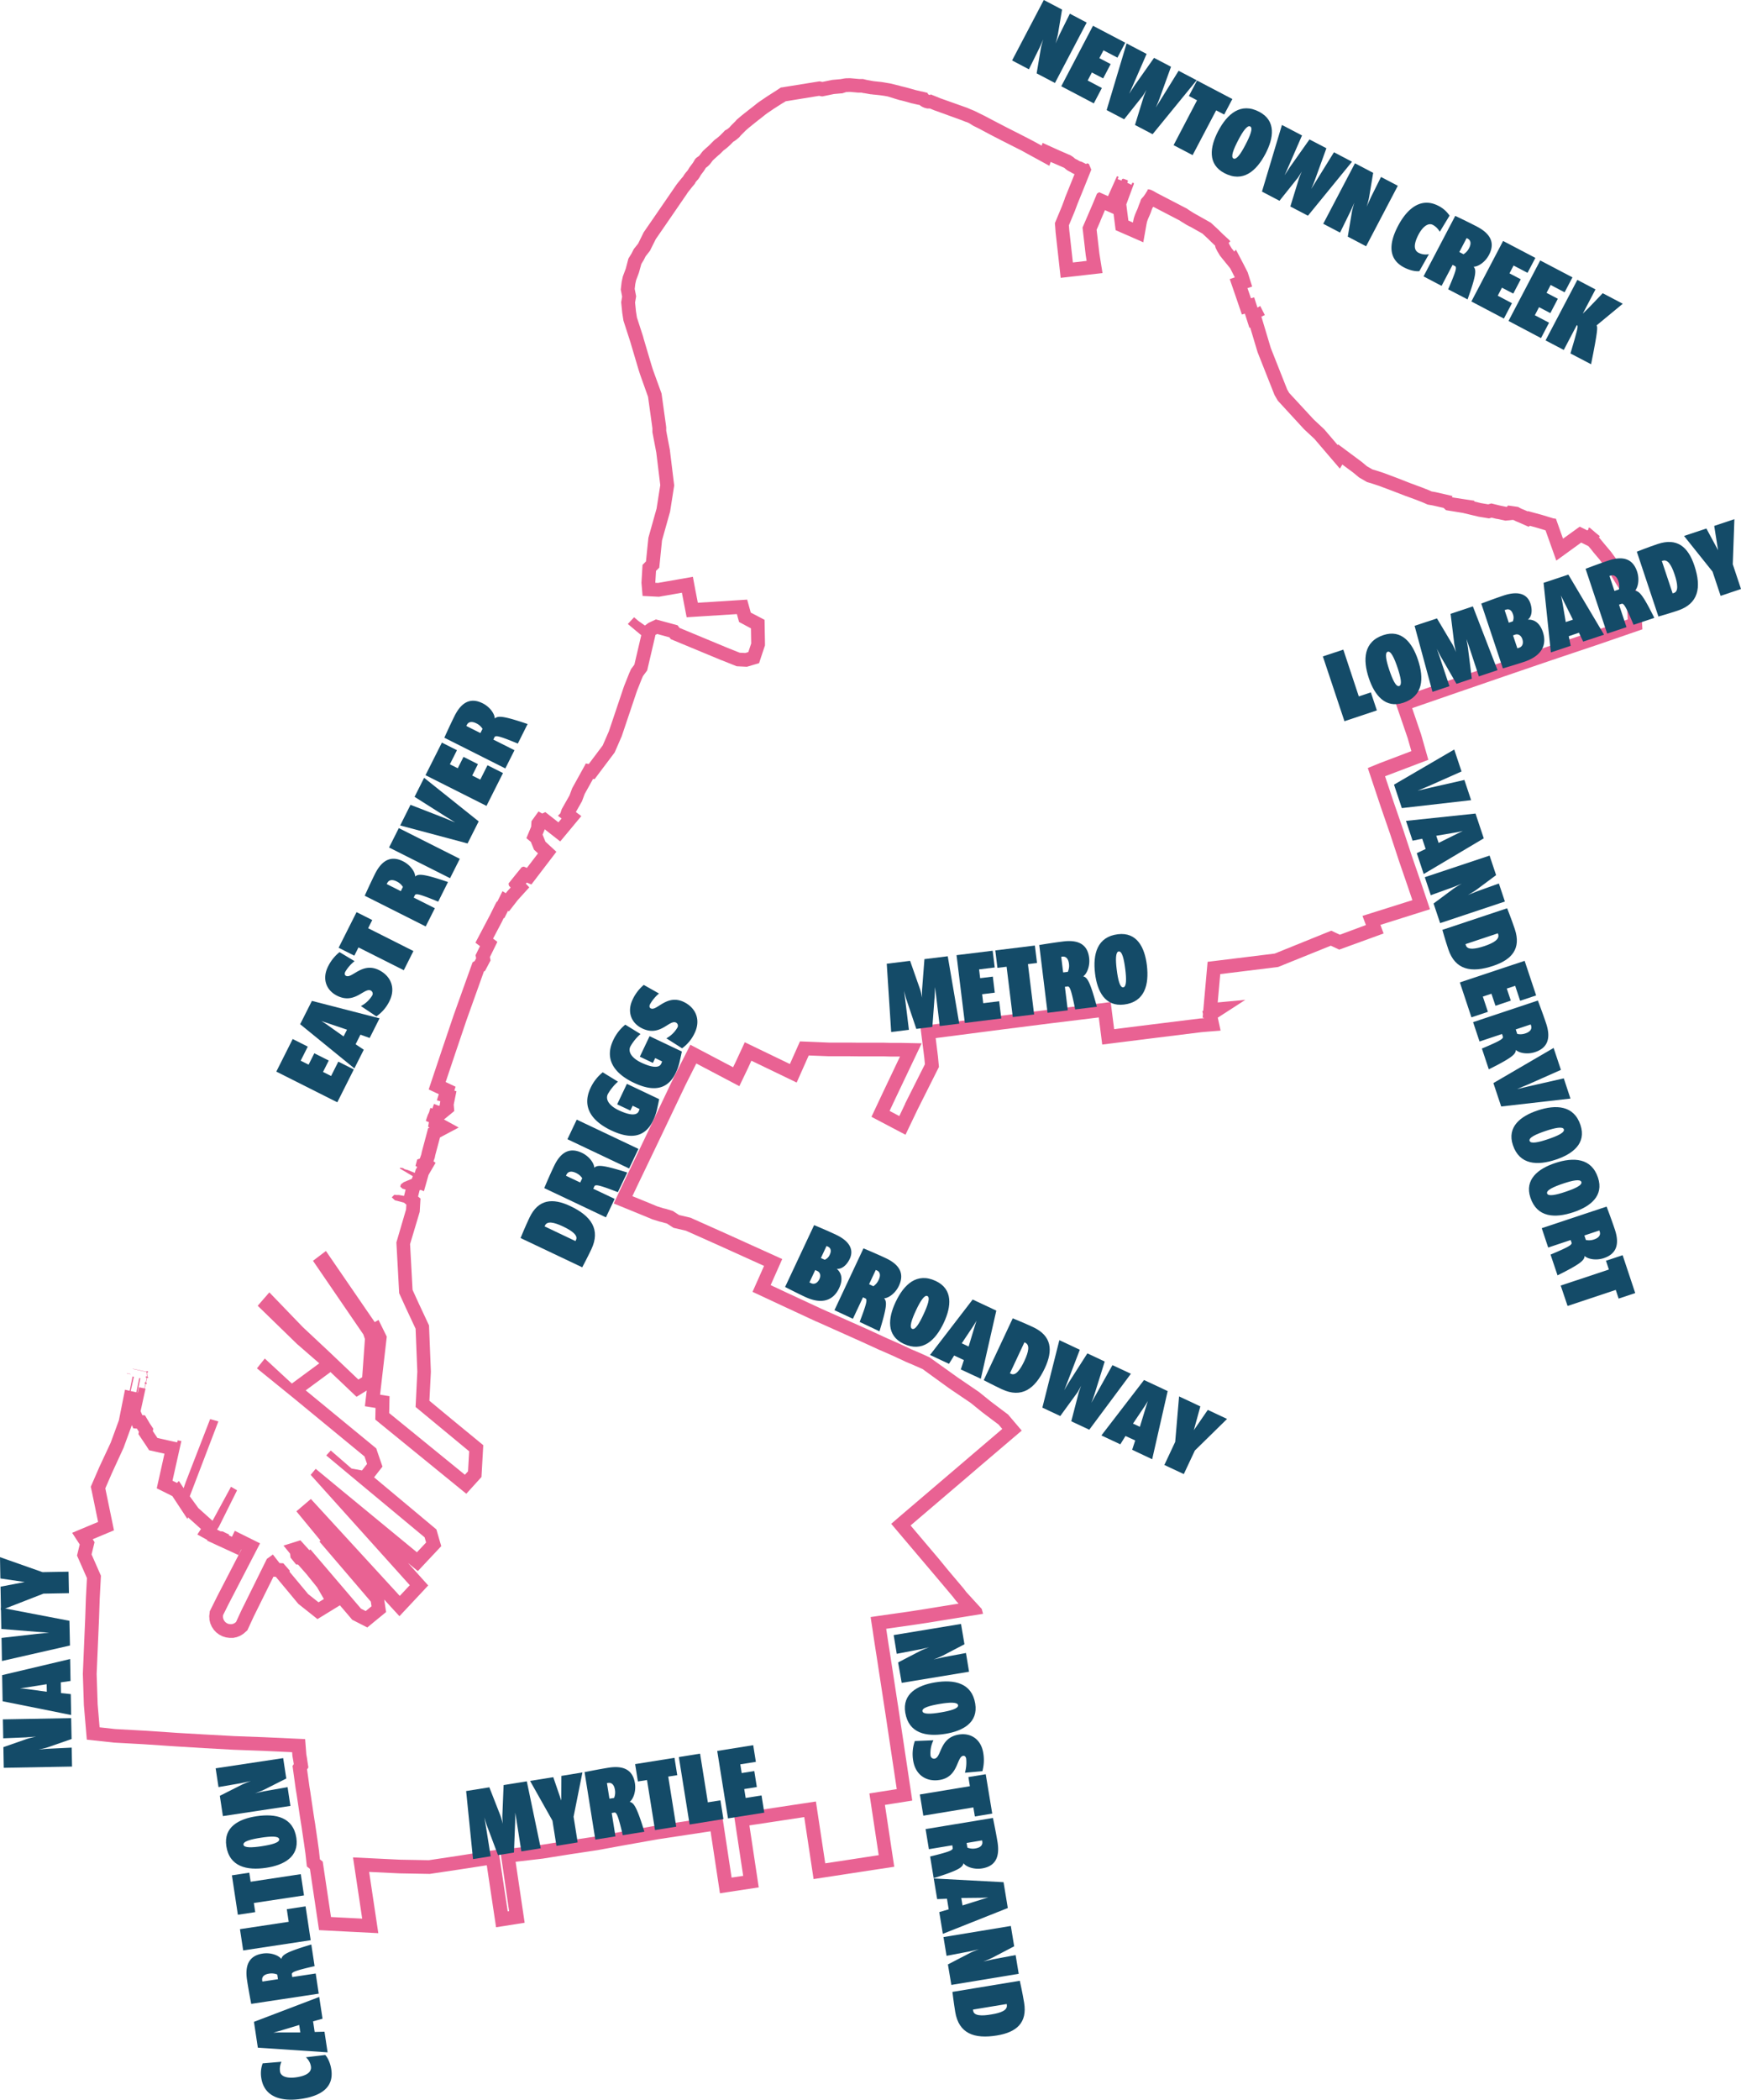 <?xml version="1.0" encoding="utf-8"?>

<svg xmlns="http://www.w3.org/2000/svg" viewBox="0 0 1011.77 1219.63">
  <title>EG AD 50</title>
  <g>
    <path d="M502.35,62.29H503l.63,0,1.71.16h.06l.76.07,1.93.17.34,0H510l1.25.31.19,0,.2,0,.95.18h.09l2.69.49.2,0,.2,0,1.33.17.12,0h.11l2.63.27,1,.12,2.33.34,1.93.34L530,66.4l.84.24,1.24.38.19.06.2,0,1.14.28,1,.25,1.67.46,2.88.83.2.06.19,0,3.4.8.16,0h.06l.07,0,.45.09.43.32.09.07.45.33.49.27.14.07.35.19.37.15.14.06.56.24.59.14.29.07.65.17.66,0H549l.47,0h.26l.05,0,3,1.23.14,0,.14.06,15.27,5.54,2.19.89.08,0,.07,0,.65.25,1,.41L575.05,82l2.82,1.38,1.34.71L584.67,87l0,0h0l2.8,1.45,1.5.77,2.4,1.24,0,0h0l7.07,3.59,4,2,.44.22L606,98l4.79,2.61,8.38,4.58.76-2.25,1.37.62.05,0,0,0,5.86,2.55.3.13.14.05.09.06.35.24.27.26.32.28.34.25.29.22.43.32.46.25.35.2.21.11.21.1.55.26.46.29.24.16.26.13.34.19.43.23.46.18.1,0-1.55,3.86-.23.57-3.92,9.69,0,.09,0,.1-1.63,4.33-3.36,8.08-.74,1.78.16,1.92.22,2.82v.26l.5,4.5,1.23,11,.36,3.26.89,8,8-.9,8-.92,8.32-.94-1.33-8.28-.49-3.05-1.61-13.84,2.21-5.09,0-.05,0-.05.07-.16.09-.22,0,0,0,0,.08-.2.21-.5.27-.62.4-.94.43-1,.36-.86.24-.54.49-1.17,5,2.22.63,4.92.57,4.5,4.15,1.82,2.61,1.14,9.31,4.08,1.78-10,.08-.46.09-.45.17-.83.12-.38.37-1.08.52-1.23.61-1.36.07-.15.06-.16.4-1,.08-.2.07-.2.37-1.1.6-1.49.26-.28.21-.22,0,0,14.12,7.35,0,0,0,0,1.06.54.39.26,1.08.72.07.05.08,0,1.69,1.06.08.06.09.05,1.08.65.09,0,.09.05,1.09.62.07,0,.07,0,.59.31,6.8,3.84,3.69,3.44,0,0,.21.24.23.23,2.35,2.27.07.07.08.07.66.61v0l.1.41.21.86.39.79.4.81.12.25.15.25,1.19,2,.3.52.39.47,1.49,1.86,4.06,5,.36.69,2.26,4.42.05.16-2.92,1,2.59,7.55.35,1,1.67,4.87,2.44,7.15,1.74-.49,2.64,8.25.43-.26,4.2,14,.1.33.12.32,8.23,20.79,1.28,3.24.23.57.3.52,1.16,2,.44.76.59.64L767,258l.2.21.22.21,5.75,5.36,7.58,8.85,7.26,8.48,1.42-2.39,6.35,4.71,2.86,2.37.52.43.59.34,3.22,1.86.83.48.92.26,1.44.42,4.55,1.5,8,3,7.64,2.95.06,0,0,0,.37.13,5.76,2.12,4.24,1.68,1.23.56,1,.44,1,.17,1.84.31,6.42,1.46,1.38,1.31,2.43.4,1.28.2,6.11,1,4.85,1.16,3.88.92.27.07.27.05,4.14.68,1.79.3,1.5-.43,2.82.69.13,0,.13,0,3.77.78,1.25.27,1.28-.15.36,0,2.47-.28.58.09,1.16.58.26.13.26.11,2.19.91,1,.45,3.78,1.68.88-.51,4.54,1.26,4.48,1.35,2.68,7.53,3.58,10.06,8.65-6.27,5.78-4.19.06,0,4.19,2.07,0,0,.39.47,1.06,1.26,1.13,1.41.06.07,0,.06,4,4.72,6.07,8.29,2.51,4.16,0,.08.05.08,3.08,4.82v0l0,0,.37.56,1.06,1.83,1.41,2.93.14.38,1,2.75.49,8.69-19.36,6.67-27.61,9.27-27,9.23-27,9.29-27.09,9.36-7.54,2.6,2.59,7.55,5.16,15.06,2.12,7.46-18.29,6.94L804.23,455l2.43,7.28,5.08,15.22,0,0v0l5.54,16.07,4.78,14.53,0,.05,0,0,5.46,15.86,2.61,7.74-21,6.62-8,2.52,2,5.31L788,551.83l-1.9-.89L783,549.48l-3.22,1.3-29.66,12-32.57,4-6.42.79-.58,6.44-1.47,16.46-.48,5.47-.5.32.33,1.55-.2,2.25.67-.06.07.32-1.93.16-.16,0-.16,0-28.9,3.58-21,2.62-1-7.83-1-7.91-7.92,1-28.34,3.48L590.22,599l-38.14,4.93-7.9,1,1,7.91,1.12,8.94.2,1.63.34,3.66L535.35,649.9l0,.08,0,.08-3.38,7.1-5.65-3,3.2-6.82,10.11-21.25,5.32-11.18-12.38-.26-2.06,0-2.3,0h-1.55l-3.91-.1h-.19l-14.64,0-5.4-.07h-.14l-11.4,0L479.65,614l-5.41-.21-2.2,4.94-3.66,8.2-18.89-9.11-7.32-3.53-3.42,7.37-1.92,4.15-1.46,3-17.66-9.29-7.17-3.78L406.86,623l-6.28,12.28-.05.1,0,.1-6.83,14.33-8,16.85-6.73,14.05-6.67,13.88,0,0,0,0-.69,1.48-1,2.07-1,2.11L366,707.94l7.77,3.16,9.76,4,4.61,1.91.32.13.35.11,3.45,1.09.28.08.28.07,1.54.36,1.12.35.25.08.27.06.14,0,.38.13.28.1.1,0,2.67,1.74,1.18.77,1.38.32,5.86,1.37,18.79,8.39,23.58,10.67,3,1.37-3.5,7.89-3.19,7.17,7.12,3.32,1.36.64,8.24,3.84,7.82,3.64,12.51,5.81.06,0,.06,0L510,788.22l10.91,5,.06,0,.06,0,7.91,3.5,6.78,3.17.15.07.16.07,3.62,1.51,5.87,2.59L559,813.9l2.22,1.59.08.06.08.05,12.09,8.19,6.59,5.33.11.08.1.08,6.34,4.79,3,2.24,2.19,2.58-18.59,15.85-7.11,6.08-32.83,28L527.26,894l5.15,6.08,10.83,12.79,5.31,6.26,5.54,6.54,9,10.69,1.6,2.07.21.27.22.25,1.3,1.42-2.76.44-6.21,1-2.83.45-4,.66-3,.49L537.41,945l-14.12,2-8,1.16,1.23,8,.29,2,1,6.64,1,6.33.52,3.38.44,2.91.74,4.81.67,4.35,1.84,12,.39,2.56.76,4.94,2.51,16.76.55,3.64.4,2.68.42,2.78.79,5.24.53,3.55.43,2.86.67,4.52-8.05,1.27-7.85,1.24,1.19,7.85,4.23,28-7.42,1.13-15.3,2.35-8.35,1.26-4.23-28-1.19-7.92-7.92,1.2-16.23,2.46-15.64,2.37-7.91,1.2,1.2,7.91,4.24,28.06-6.74,1-4.25-28.06-1.2-7.92-7.91,1.21-14.56,2.21-16,2.42-.11,0-.1,0-19.25,3.41-1.86.34-13.76,2.52-15.8,2.38h-.06l-15.83,2.51-14,1.65-1.65.2-8.16,1,1.2,8.13L305.2,1119l-.81.13-4.21-28-1.19-7.93-7.93,1.21L274.54,1087l-16,2.39-16.76-.3-17.54-.85-9.75-.48,1.45,9.65,3.88,25.92-7.59-.39-10.54-.54-4.34-29.08-.46-3.11-1.64-1.31-.46-4.26,0-.14,0-.14-.19-1.29-.2-1.44-.43-3.09v-.13l-.33-2.11-1.08-7.41v-.16l-.45-2.67-.53-3.43-1.81-12.2v-.08l0-.08-.31-1.85-.29-1.77-1.38-10,.77-1.11-.49-3.15-.27-1.76v-.14l-.26-1.5-.19-1.07-.14-1.86-.55-7-7.06-.33-17-.78h-.07l-17-.63-16.94-.93-16.38-.95-4.34-.3-14.9-1h-.09l-16.59-.91-9.07-1-1.13-13.34-.59-17.63,1-23.1.09-2.12.32-7.49v-.07l.37-10.81.39-7.5.22-4.11.1-1.9-.77-1.75-4.67-10.62.92-3.78.82-3.34-1.08-1.69,6.29-2.64,6.07-2.54-1.33-6.45-3.67-17.77v-.07l0-.07,0-.11,3.84-8.85,6.59-14.32.13-.29.11-.3,4.72-12.88.85,1.88,2.1.16.61,1,.11.19.12.18.28.43-.26,1.37,1.81,2.71,2.69,4L96,851.27l3.12.7,5.8,1.3-3.12,14-1.37,6.11,5.61,2.79,2.6,1.3.86.43,8.77,13.31.33-.95h0l.65.58,5,4.48,1.88,1.68-2.1,3.21,5.85,3.21-.24.31,5.14,2.37.21.11h0L138.9,908l1.89.87,7.14,3.29,1.57-3.26.13.06-14.5,28,0,.05,0,0-3.22,6.46-.67,1.34-.14,1.49L131,947l-.06.68.05.67.06.76,0,.68.17.66.18.73.16.66.28.62.3.69.28.62.37.57.42.63.37.57.47.5.52.55.46.49.54.41.61.46.54.41.62.31.67.35.6.31.65.21.72.22.65.21.68.09.75.1.67.1.69,0,.75,0,.69,0,.67-.14.73-.15.67-.14.64-.25.7-.28.63-.25.59-.36.64-.39.59-.36.51-.45.57-.49,1.29-1.13.72-1.56,3-6.51,11.44-23.09,1.36.06,1.78,2.15,4.6,5.51,6.22,7.48.53.63.65.51,6.07,4.82,4.38,3.48,4.77-2.93,3.12-1.91,5.15-3.16,6.12,7.17,1,1.21,1.42.72,2.74,1.4,4.65,2.36,4-3.3,3.39-2.77,3.51-2.88-.67-4.49-.4-2.69V938l3,3.31,5.83,6.35,5.9-6.29,5.82-6.21,5-5.36-4.91-5.46-6.82-7.58,5.72,4.7,5.13-5.47,5.34-5.69,3.12-3.33-1.28-4.38-.86-3-.69-2.34-1.88-1.57L226.74,867l2.19-2.81,2.68-3.42-1.41-4.11-1.49-4.33L228,850.2l-1.75-1.44L187,816.49l12.57-9.27,1.85-1.36,2.39,2.27,8.26,7.85,4.47,4.25,5.24-3.24.67-.42-.17,1.52-.88,7.61,6.18,1-.06,2.85-.08,3.9,3,2.46,44,35.84,5.89,4.79,5.1-5.63,1.82-2,1.89-2.09.16-2.82.66-11.61.23-4.06-3.13-2.58-14.69-12.07-13.48-11.16.84-16.53,0-.35,0-.36-1-24.92-.06-1.61-.69-1.46-5.65-12.08-3.23-7.1-.62-11.46-.83-15.11L253,713.65l.26-.88.05-.91.16-2.79.24-4-1.42-1.18.52-2.09.38-1.53.58-.26,1.94.79,2.43-8.58.26-.93.36-.61,3.72-6.37-1.21-.85.52-1.49.19-.52.11-.54.22-1.12,2.73-10.2,10.86-5.77-8.55-4.68,2.22-1.81.5-.41,3.26-2.67-.32-3.71.1-.49,1.48-7.31-1.22-.33.72-2.3-5.75-2.72,5.59-16.68,6.56-19.4,6.05-16.9,4-11.2.7-.42,1.06-2,.83-1.58,1.28-2.43-.36-2,1.42-2.88,2.91-5.93-2.5-1.89,5.42-10.3,0-.08.05-.09.74-1.51.35.1,2.11-4.25.55.34,4.44-5.71.65-.84,1.81-2,4.93-5.44-2-2.12.51-.64,2.72,1.1,3.7-4.84,6.39-8.36,4.42-5.79-5.35-4.94-1-.93-1.18-2.9-.48-1.19.64-1.56.52-1.25,0-.35,1.28,1,1.69,1.32,6.12,4.8,5-6,1.41-1.69.44-.54,5.4-6.5L344,480.56l1.09-1.91,2.15-3.8.32-.55.22-.61,1.33-3.58L354,461.3l.89.16,3-4,.38-.51,7.73-10.26.56-.76.38-.86,3.59-8.27.14-.31.11-.33,8.61-25.59.24-.66,2.7-6.79.69-1.56,1.27-1.7.14-.19,1-1.33.38-1.61,4-17.09.48-2.06.05,0,.93-.43,7.09,1.93.79,1.06,2,.84,27.62,11.47.05,0,.05,0,7.36,2.94,1.23.49,1.32.07,3.23.16,1.36.07,1.32-.38,1.78-.53,4-1.18,1.32-4,1.67-5,.44-1.3,0-1.37-.16-8.78-.08-4.71-4.16-2.21-3.86-2-.35-1.29-1.74-6.25-6.47.41L414.88,359l-1.43-7.34L412,343.93l-7.74,1.36-12.49,2.18-1.6-.07v-.13l.4-6.78,1.9-1.89.28-2.83,1.32-13,4.57-16.29.13-.45.07-.47,2.14-13.62.18-1.1L401,289.7l-2.3-18.86,0-.27-.05-.26-2.14-11.21,0-1.53v-.49l-.06-.48-.29-2.15-2.25-16.15-.11-.81-.27-.77L389.27,225l-.38-1.05-.21-.66-.69-2.14L383.21,205l0-.1,0-.09-3.73-11.53-.57-3.65-.5-5,.37-2.17.25-1.45-.28-1.44-.56-2.87.33-2.8.48-2.23,1.5-4,.12-.33.1-.34,1.33-4.79,1.22-2,.18-.29.15-.3.92-1.83,2-2.55.53-.67.38-.77,3-6,6.29-9.12L408.18,122l.15-.21.64-1,.57-.74,2-2.52.92-1.09.58-.68.42-.79.06-.13.18-.25.37-.49.64-.7.39-.42.33-.48.31-.45.16-.23.13-.23.57-1,.3-.43,1.39-1.83.16-.22.14-.22.37-.57.12-.18.11-.19.34-.59.32-.22.27-.19.25-.21.29-.24.28-.24.26-.27.24-.23.27-.28.24-.29.46-.57.13-.15.11-.16.9-1.22,1.4-1.29,1.11-1,.09-.08.09-.08.56-.53.09-.08L427,99,428.1,98l1.74-1.75.6-.42.13-.1.13-.1.35-.27.13-.1.13-.11,1.06-.89.12-.11.12-.11.68-.62.14-.12.13-.13,1.72-1.74.08-.08.08-.08.12-.13.09,0,.37-.21.34-.24.6-.43.24-.17.21-.18.9-.74.54-.45.46-.53.49-.58.25-.26,2.1-2.1.05-.05,0,0,.39-.4.25-.23.79-.7.92-.79,1.09-.87L447.11,81l0,0,0,0,3.32-2.63,1.07-.82,0,0,0,0,.69-.54,0,0,0,0,1.52-1.22.67-.53,1.15-.83,1.39-.93,0,0,0,0,2.11-1.44,4.4-2.81,1.06-.67.07,0,.06,0,1.3-.86,1-.16,18.43-3,.28.06,1.53.28,1.53-.31,5.3-1.09,4.26-.38.34,0,.34-.06L501,62.4l.39-.06.41,0,.56,0m-.14-8-.89,0-.83.07-.76.11-2,.35-4.7.42-5.75,1.18-.9-.17-.54-.13-.26,0h-.17l-19.56,3.14-2.16.36-.25,0-.2,0-.28.18-.21.12-2.32,1.54-1.05.67-4.53,2.89-2.21,1.52-1.5,1-1.42,1-.83.66-1.54,1.23-.68.54-1.13.86-3.37,2.66-1.48,1.16-1.2,1-1.08.91-1,.87L437,79l-.49.51-2.17,2.17-.46.48-.65.76-.9.74-.6.43-.22.12-.62.31-.18.11-.15.13-.94,1-1.72,1.73-.68.62-1.06.9-.35.27-.92.66-.47.4-2,2-1.08,1.08-.56.53-1.18,1L418,96.46l-.32.32-.33.4-1.09,1.46-.46.57-.23.24-.29.23-1,.7-.33.25-.29.27-.23.27-.37.54-.76,1.31-.37.57-1.45,1.93-.57.79-.74,1.26-.31.45-.9,1-.69.91-.48.69-.13.19-.27.52-1,1.15-2.19,2.69-.77,1-.76,1.12-.13.19-11.52,16.76-6.62,9.6-3.21,6.53-2.54,3.2-1.29,2.55-1.82,2.95L373,164.94l-1.71,4.56-.68,3.17-.52,4.42.8,4.1-.56,3.24.63,6.25.7,4.5,3.93,12.13,4.81,16.23.72,2.24.25.76.41,1.16,4.17,11.7,2.24,16.15.29,2.13,0,2.23,2.27,11.9,2.3,18.86-2.14,13.62-4.76,16.95L384.74,335l-2,2-.62,10.38.65,7.67,9.48.47,13.37-2.34,2.76,14.25,29.19-1.84,1.28,4.6,1.3.69,5.59,3,.15,8.78-1.67,5-1.78.52-3.23-.16-7.36-2.94-27.62-11.48-1.13-1.51-12.57-3.41-4.28,2-2.13,1.55-3.85-2.72-2.44-2.08-3.64,3.91,7.81,6.52-4,17.09-.14.19-1.8,2.41-1.12,2.53-2.79,7-.32.86-8.64,25.69-3.6,8.27-7.72,10.26-.39.52-1.73-.33-.36.77-7.54,13.63-1.54,4.14-2.15,3.8-2.37,4.17-.8,2.44-1.42,1.45.25.18,1.88,1.4-.44.53-1.41,1.7-1.69-1.33-5.9-4.62-1.85.83-2.13-1.21-4.08,5.67-.18,3.16-2.78,6.69,2.59,2.14,1.85,4.55.08.08,2.23,2.06L315.55,513l-1.85-.74-1.2.35-.05.08-2.62,3.21-.35.41-4.6,5.74.23,1.31.44.47.55.59-2,2.22-.84,1.08-.29-.19-1.61-1-2.85,5.74-.22.43-.15,0-.24-.07-.14.48-.6,1.09-2.94,5.95-8.59,16.31,2,1.51.66.49-2.58,5.25.33,1.83-.83,1.58-1.23.73-5,13.93-6.08,17-6.58,19.47-7.85,23.45,5.87,2.76-1.12,3.55,1.74.48.28.08-.32,1.61,0,.65-.49.4-.78-.31-2.1-.83-.88,2.5-.09.21-.16-.06-.9-.36-.39,1.08-.3,1.09-.22.64-.61,1.22-.4,1.14-.17.49-.33,1-.27,1,1.76.66-.47,2.66.85.46-.86.46-.32,1.25-3.35,12.54-.28,1.37-.84,2.41-1.52.54-1,3.69,1,.67-.87,1.5-.54,1.9-4.08-1.65-1.85-.49-.85-.61-1.68-.24-.28.42,7.57,4.5-.56,1.53L244,695.55l-1.66,1.24-.4,1.34,1.29,1.2,1.83.52-.92,3.7-2.88-.52h-1.53l-1.23-.14L237,704.37l1.83,1.71,5.27,1.37,1.39,1.16-.17,2.79-5.62,19.17.91,16.48.7,13,3.88,8.52,5.67,12.11,1,24.91-1,20.54,16.57,13.71L282,851.89l-.67,11.62-1.82,2-44-35.83.2-9.8-5.49-.88,3.89-33.71-4.78-9.71-2.22,1.27-28.37-41.32-7.51,5.7L220.5,784l.91,2.68-1.59,22.17-2.2,1.36-8.26-7.84L200.55,794l-15.26-14.28-19.42-20.15-6.76,7.78L182,789.6l12.89,11.18-15.94,11.75L163.22,798l-4.56,5.7,21.51,17.45,41,33.74,1.48,4.33L219.71,863l-6.07-1.11-12.06-10.46-2.65,2.85,14.39,12,42.78,35.57.87,3-5.34,5.69-44.44-36.58L192.8,862.06l-2.92,3.51,57.61,64.09-5.83,6.21L190,879.57l-8.41,7.17,14,17-.59.59,29.85,34.88.4,2.7-3.39,2.77-2.73-1.4-7.41-8.67L189.77,908.9l-.66.41-5.2-5.74-9.8,3.08,3.8,4.68.27,2.31,3.26,4h1.06l4.91,5.55,6.22,7.71,3.93,6.79-3.11,1.91-6.07-4.81-6.22-7.48-4.6-5.51.2-.56L174,916.93l-1.6-.08-.58,0-3.89-5-3.49,2.51-14.85,30-3.05,6.62-.57.5-.64.39-.7.28-.74.15-.75,0-.75-.1-.72-.23-.67-.35-.6-.45-.52-.55-.42-.63-.3-.69-.19-.74-.05-.75L139,947l3.22-6.45,18.25-35.2-14.67-7.28-1.67,3.47-1.89-.87.17-.22.14-.17-3.77-1.83h0l-1.41-.12-1.89-1,.43-.65.58-.83h0l10.62-21.31-3.52-2.06-10.74,19.76-3.24-2.9-5-4.48L119.62,878l16.61-43.47-4.77-1.37-10.2,26.3-3.83,9.9-1.38,3.93-2.75-4.17-1.12,1.13-2.6-1.3,5.16-23.05-.86-.14-1.32-.22-.29,1.17-11.43-2.56-2.68-4,.07-.4.18-1-2.08-3.13L93.6,831l-1.55-.11-1-2.32,2.86-13.1-.47-.08.65-2.63.43.08.1-.74-.35-.12.54-2.71.47.12.1-.79-.37-.09-.19-2.37.38.06.12-.78-.74-.14-.08.39-7.91-1.74-.06.14,7.86,1.74,0,.24.15,0,.2,2.37-.55-.1-.15.74.56.18L94,811.92l-.47-.07-.14.72.43.14-.57,2.63-3.09-.65-.68,3.1-.21,0,1.64-8.32-.65-.17-1.7,8.33-.91-.24-2.35-.51,1.87-8.3-.79-.13-1.69,8.29-2.71-.63-3.55,17.77-4.73,12.92L67,861.16l-4.91,11.32.6,2.66,3.66,17.77-15.08,6.32L55.67,906l-1.57,6.43,5.77,13.11-.22,4.11-.4,7.57-.36,10.89-.32,7.49-.09,2.12-1,23.41.6,18.13,1.71,20.11,15.82,1.72,16.82.92,14.89,1,4.37.29,16.42,1,17,.94,17,.63,17,.79.17,2.22.25,1.44.27,1.51.27,1.76-.73,1.05,1.82,13.17.31,1.88.31,1.87,1.82,12.23.55,3.51.44,2.7,1.09,7.47.33,2.15.44,3.09.2,1.46.19,1.3.83,7.56,1.78,1.43,5.3,35.55,17.07.88,17.37.88-5.33-35.58,17.67.85,17.55.32,16.6-2.48,16.55-2.54,5.4,36,16.61-2.62-5.25-35.4,1.64-.2,14.2-1.66,16-2.54,15.93-2.4,13.88-2.54,1.86-.34,19.21-3.41,16-2.42,14.57-2.21,5.45,36,22.55-3.42-5.43-36,15.64-2.37,16.23-2.46,5.43,36,16.26-2.48,15.31-2.35,15.31-2.32-5.42-35.93,15.89-2.51-1.85-12.36-.43-2.87-.53-3.54-.79-5.25-.42-2.78-.4-2.68-.54-3.64-2.52-16.75-.76-5-.4-2.55-1.83-12-.67-4.35-.74-4.81-.45-2.91-.52-3.38-1-6.33-1-6.65-.3-1.94,14.13-2,10.25-1.54,3.07-.5,4-.65,2.82-.46,6.22-1,15.81-2.55-.78-2.83-8.94-9.78-1.71-2.22-9.14-10.82L554.65,914l-5.3-6.25-10.83-12.79,32.82-28,7.12-6.1,24.65-21-7.94-9.35-3.73-2.79-6.31-4.76-6.86-5.54L565.91,809l-2.22-1.59-14.18-10.13-6.68-3-3.7-1.55-6.86-3.21-8-3.54-11-5.08-26.2-11.63-12.51-5.81-7.82-3.63L458.56,756l-1.36-.64,6.73-15.15-1.43-.64-8.83-4-23.59-10.67-19.52-8.72L404,714.66l-3.7-2.41-1-.28-.8-.29-.59-.14-1.38-.43-1.81-.43-3.46-1.08-4.61-1.92-9.81-4,1-2.1,1-2.08.68-1.47,6.67-13.88,6.74-14.06,8.05-16.87,6.83-14.32L414,626.62l25,13.17,5.08-10.59L446,625l26.32,12.69,7-15.73,11.41.44,11.58,0,5.44.07,14.68,0,4,.11H528l2.29,0,2.08,0-10.11,21.26-6.48,13.76,19.78,10.41,7-14.61L555,628.63l-.57-6.07-.22-1.75-1.11-8.94,38.14-4.94,28.33-3.59,28.32-3.47,2,15.76L678.79,612l28.89-3.58,4.19-.35,6.81-.54L717.05,600l16-10.34L717,591.16l1.47-16.46,33.62-4.13,30.63-12.37,4.91,2.28,25.77-9.38-1.83-5,28.79-9.07-5.22-15.5-5.47-15.88-4.8-14.59L819.33,475l-5.08-15.22,25.15-9.54-4.19-14.73L830,420.22l27.09-9.36,27-9.29,27-9.22,27.59-9.26,25.13-8.66-1-16.87-.09-1.64-.13-.62-.18-.28-.33-.21-.45-.08-.2-.1-.27-.74-1.7-3.54-1.32-2.27-.48-.74-3.07-4.82-2.69-4.46-6.45-8.8-4.15-4.93-1.18-1.45-1.1-1.32-.44-.52.44-.75-2.28-1.86-.84-.72-1.25-1.07-1.42-1.22-.54,0-.27.25.06.51-.14.3-.39.38-.14.1-3-1.47-1.42-.7-9.7,7-4.13-11.6-1.41-.18-6.92-2.1L899,306.23l-1.63-.46-.25.15-1.12-.5-2.29-.94-1.36-.69-.75-.44-2.23-.33-3.64-.51-.26.33-.45.45-.36,0-3.76-.78-4.88-1.2-1.82.52-4.13-.69-3.88-.92,0-.29-.23-.22-.49-.08-4.11-.6L854.63,298l-1.28-.21-.11-.11.09-.81-.44,0-9.5-2.17-2.07-.35-1.42-.65-4.51-1.78-5.85-2.15-.37-.14-7.67-3-8.19-3.07L808.48,282l-1.57-.45-3.22-1.86-3-2.51L787,267l-.25.42-7.86-9.19-6.08-5.67-14.29-15.46-1.15-2-1.28-3.24-8.23-20.79-5.47-18.25,2-.94-.39-.75-.91-1.79-1.4-2.73-.5.3-1.09.66-1.71-5.34-.2-.62-.22.07-1.65.46-1.67-4.87-.36-1,2.73-.95-2.58-8.22-2.58-5.06-4.26-8.12-1,1.06-1.49-1.85-1.19-2-.4-.8-.1-.41.92-.86-.58-.71-3.38-3.1L718,142.94l-.29-.34L713,138.25l-7.69-4.34-.67-.36-1.09-.62-1.08-.64-1.69-1.07-1.07-.72L699,130l-1.48-.75L681.62,121l-1.73-1-1.16-.59-.65-.26-.61-.19-.3-.07-.19,0-.39,0h-.08l-.11.06-.06,0-.06,0-.09.12,0,0,0,.06,0,.06v.2l0,0v0l0,0h0l.05,0,.24.14,0,0,0,0,0,0v0h0v0l0,0,0,0,0,0,0,0,0,0h-.05l-.21,0h-.06l0,0,0,0,0,0v0h0l-.31.5-.16.26-.61,1-.35.54-.65.93-.34.42-.84.91-.34.45-.23.42L672,126l-.88,2.2-.44,1.29-.4,1-.65,1.44-.65,1.55-.51,1.45-.27.88-.26,1.29-.11.55-.08.49L665.08,137l-1.2-9.38,4.4-11.9v-.44l-.6-.27-.43.22-.33,1-2.44-1.14.33-1-.11-.49-2.61-.93-.7.27-.27.82-2.23-.82.44-1.2-.22-.33-.65-.16-5.2,11.58-5.14-2.29-1.29.83-1,2.46-1.6,3.82-.52,1.22-.22.5-.36.85-.44,1-.39.91-.27.62-.22.52-.1.23-.12.28-.09.22-2.37,5.47-.68,1.63,1.86,16.1.52,3.23-8,.92-.36-3.27-1.23-11-.5-4.5-.22-2.82,3.41-8.2,1.68-4.47,3.93-9.68.23-.57,3.77-9.41-1.4-3.31-1-.4-.6.45-1.44-.75-1-.48-.32-.12-.75-.22-.31-.12-.35-.19-.87-.55-1-.47-.35-.2-.29-.21-.49-.45,0,0-.22-.19-.8-.56-.7-.45-.44-.23-.33-.15-.35-.12-5.85-2.55-9.45-4.28-.25.77-.28.83-4.85-2.64-3.08-1.61-.48-.25-4-2.05-7.11-3.6-2.4-1.24-1.5-.78-2.8-1.45-5.46-2.87-1.43-.76-2.94-1.44-2.89-1.44-1.32-.56-.78-.3-2.32-1L555.85,66l-3-1.23-1.65-.65-.77-.32-.35-.13h0v.06l0,.18v.11h0l-.12,0-.12,0h-.28l-.29-.07-.14-.06-.14-.07-.09-.07-.1-.1-.31-.42-.07-.09-.19-.37-.29-.08-.22,0-.27-.08-1.24-.32-.68-.16-.55-.12-.16,0-3.4-.8-2.94-.84-1.74-.48-1.05-.28-1.19-.3L533.16,59l-1.06-.3-5.31-1.31L524.48,57,522,56.58l-1.14-.14-2.7-.28L516.78,56l-2.7-.5-1-.18-1.62-.4-.59-.14h-2.18l-1.93-.17-.78-.07-1.81-.16-1-.07ZM83,806.49l0,.15,2.23.48,0-.15L83,806.49Z" transform="translate(-9.34 -8.89)" fill="#e96293"/>
    <g>
      <path d="M555.46,604.88l-2.09-17.5c-.23-1.86-.69-5.15-.69-5.15s-.06,3.36-.15,5l-1.36,18.15-9.32,1.15L536,589.16c-.48-1.53-1.29-4.78-1.29-4.78s.44,3.12.65,4.85l2.19,17.84-10.31,1.27-2.57-39.66L538.23,567l5.88,16.74a40.64,40.64,0,0,1,1.1,4.69s-.09-3.11,0-4.82L546.57,566l13.55-1.66,6.69,39.15Z" transform="translate(-9.34 -8.89)" fill="#144b68"/>
      <path d="M570.05,603.08l-4.83-39.38,21-2.58,1.2,9.73-9.1,1.12.63,5.09,7.36-.9,1.14,9.32-7.35.91.63,5.21,9.27-1.14,1.23,10Z" transform="translate(-9.34 -8.89)" fill="#144b68"/>
      <path d="M606.72,568.9l3.59,29.24-12.4,1.52-3.59-29.24-5.33.65-1.24-10.13,23-2.83L612,568.25Z" transform="translate(-9.34 -8.89)" fill="#144b68"/>
      <path d="M634.17,595.21c-2.31-11.59-3.07-13-4.17-13.36l-1.8.22,1.68,13.67-11.76,1.44-4.83-39.38s7.72-1.3,14-2.07c10-1.23,14.22,2.79,15,9.56.59,4.81-1.33,9.28-3.45,10.71,2.43.65,4,3.09,7.93,17.67Zm-7.41-30.65-.7.08,1.12,9.09,2.72-.33a8.65,8.65,0,0,0,.65-4.78C630.24,566.07,629,564.28,626.76,564.56Z" transform="translate(-9.34 -8.89)" fill="#144b68"/>
      <path d="M662.57,592.38c-11.07,1.35-15.59-7.73-16.85-18C644.33,563.05,647,553,659,551.55c11.11-1.37,15.58,7.73,16.84,18C677.2,580.88,674.61,590.9,662.57,592.38Zm-3.08-30.84c-1.91.23-1.86,5-1.2,10.37.74,6,1.84,10.71,3.81,10.47s1.86-5,1.2-10.38C662.56,566,661.46,561.3,659.49,561.54Z" transform="translate(-9.34 -8.89)" fill="#144b68"/>
    </g>
    <g>
      <path d="M611.78,51.51,614.2,37.1c.24-1.59,1.4-5.32,1.4-5.32s-1.5,3.49-2.15,4.86l-6.17,12.51L597.51,44,615.94,8.89l10.6,5.56-2.34,14a44.2,44.2,0,0,1-1.46,5.69l2.48-5.48,5.86-11.82L640.85,22,622.42,57.09Z" transform="translate(-9.34 -8.89)" fill="#144b68"/>
      <path d="M626.09,59l18.43-35.14,18.76,9.84-4.55,8.68-8.12-4.26-2.38,4.55,6.56,3.44-4.36,8.32L643.87,51l-2.44,4.65L649.69,60,645,68.94Z" transform="translate(-9.34 -8.89)" fill="#144b68"/>
      <path d="M679.16,86.85l-10.23-5.37L674,65c.39-1.12,1.59-3.92,1.59-3.92s-1.54,2.69-2.21,3.59L662.63,78.18l-10.18-5.34,11.6-38.72,11.63,6.1-7.84,18c-.82,1.94-2.29,5.13-2.29,5.13s1.91-3,3-4.62L680,42.5l9.87,5.17-6.75,18.66c-.64,1.84-2.08,5-2.08,5s1.83-3,2.91-4.66L694.28,50l10.49,5.5Z" transform="translate(-9.34 -8.89)" fill="#144b68"/>
      <path d="M716.1,73,702.42,99l-11.06-5.79L705,67.15l-4.75-2.49,4.74-9,20.52,10.76-4.74,9Z" transform="translate(-9.34 -8.89)" fill="#144b68"/>
      <path d="M720.88,109.45c-9.87-5.17-8.42-15.22-3.63-24.37,5.31-10.13,13.2-16.86,23.89-11.25,9.92,5.2,8.42,15.22,3.63,24.36C739.46,108.32,731.63,115.09,720.88,109.45Zm15-27.11c-1.71-.9-4.37,3-6.89,7.85-2.82,5.37-4.57,9.86-2.82,10.78s4.37-3,6.89-7.86C735.89,87.74,737.64,83.26,735.89,82.34Z" transform="translate(-9.34 -8.89)" fill="#144b68"/>
      <path d="M769.44,134.19l-10.23-5.36,5.07-16.45c.39-1.11,1.59-3.91,1.59-3.91s-1.54,2.68-2.21,3.58L752.9,125.52l-10.18-5.34,11.61-38.71L766,87.57l-7.84,18c-.82,1.94-2.29,5.12-2.29,5.12s1.91-3,3-4.61l11.46-16.2L780.17,95l-6.76,18.66c-.63,1.84-2.08,5-2.08,5s1.84-3,2.91-4.67l10.32-16.66,10.49,5.5Z" transform="translate(-9.34 -8.89)" fill="#144b68"/>
      <path d="M792.59,146.34,795,131.92c.24-1.58,1.41-5.32,1.41-5.32s-1.5,3.49-2.16,4.86L788.1,144l-9.77-5.12,18.43-35.14,10.59,5.55-2.33,14a45.41,45.41,0,0,1-1.47,5.69s1.72-3.78,2.48-5.49l5.87-11.81,9.77,5.12-18.43,35.14Z" transform="translate(-9.34 -8.89)" fill="#144b68"/>
      <path d="M846.05,143.53a10.13,10.13,0,0,0-4-4c-2.85-1.49-6.08,1.29-8.36,5.63-2.6,5-3.1,8.92.06,10.57a9.08,9.08,0,0,0,6,.79l-5.57,9.87c-2.12.27-5.63-.45-8.94-2.19-9.4-4.93-8.68-14.1-3.45-24.07,5.4-10.29,13.54-16.89,23.56-11.63a16.83,16.83,0,0,1,6.39,5.65Z" transform="translate(-9.34 -8.89)" fill="#144b68"/>
      <path d="M850.93,176.93c4.7-10.84,4.89-12.46,4.18-13.36l-1.61-.84-6.39,12.2-10.49-5.5,18.43-35.14s7.08,3.32,12.67,6.25c8.94,4.68,10.1,10.37,6.93,16.42-2.25,4.29-6.37,6.87-8.92,6.84,1.63,1.91,1.55,4.84-3.53,19Zm11.35-29.43-.62-.32-4.25,8.11,2.43,1.27a8.6,8.6,0,0,0,3.25-3.56C864.28,150.73,864.3,148.56,862.28,147.5Z" transform="translate(-9.34 -8.89)" fill="#144b68"/>
      <path d="M864.42,184l18.43-35.14,18.76,9.83-4.56,8.68-8.11-4.25-2.38,4.55,6.56,3.44-4.36,8.32L882.19,176l-2.44,4.65L888,185l-4.69,8.94Z" transform="translate(-9.34 -8.89)" fill="#144b68"/>
      <path d="M886,195.31l18.43-35.14L923.16,170l-4.56,8.68-8.11-4.26L908.11,179l6.56,3.44-4.36,8.32-6.57-3.44L901.3,192l8.27,4.34-4.69,8.94Z" transform="translate(-9.34 -8.89)" fill="#144b68"/>
      <path d="M922,214.2c4.18-14,4.48-15.71,3.94-16.32l-.26-.13-7.56,14.41-10.59-5.55L926,171.47,936.54,177l-7.37,14.06c2.44-2.15,11.56-11.86,11.56-11.86l11.67,6.12-15.22,12.58c.64.79.83,2.67-3.2,22.56Z" transform="translate(-9.34 -8.89)" fill="#144b68"/>
    </g>
    <g>
      <path d="M205.36,649.17l-35.44-17.84,9.52-18.92,8.76,4.41L184.08,625l4.59,2.31,3.33-6.62,8.39,4.22-3.33,6.62,4.69,2.36,4.2-8.34,9,4.54Z" transform="translate(-9.34 -8.89)" fill="#144b68"/>
      <path d="M224.17,611.8l-5.37-1.92-2.8,5.58,4.74,3.17-5.46,10.84-31.51-25.66,6.83-13.55,39.32,10.13ZM199,602.94l-2.94-1s1.61.94,2.63,1.65L209,610.9l2-3.91Z" transform="translate(-9.34 -8.89)" fill="#144b68"/>
      <path d="M235.61,590.51a22.88,22.88,0,0,1-7.54,8.75l-9-6a16.53,16.53,0,0,0,6.49-6,2.06,2.06,0,0,0-.72-3c-3.8-1.92-9.29,8.19-19.61,3-6.25-3.14-8.89-9.7-5.24-17a24.64,24.64,0,0,1,6.67-8.33l8.73,5.25a22.31,22.31,0,0,0-5.39,6.17c-.48.93-.45,1.92.43,2.37,3.5,1.76,9.39-8.27,19.24-3.31C236.62,575.93,239.42,583,235.61,590.51Z" transform="translate(-9.34 -8.89)" fill="#144b68"/>
      <path d="M223.28,548.05,249.6,561.3,244,572.45,217.67,559.2l-2.42,4.8-9.12-4.6,10.42-20.69,9.12,4.59Z" transform="translate(-9.34 -8.89)" fill="#144b68"/>
      <path d="M264,532.63c-10.92-4.51-12.54-4.68-13.43-4l-.81,1.62,12.3,6.19-5.33,10.58-35.43-17.84s3.2-7.14,6-12.77c4.54-9,10.21-10.28,16.31-7.21,4.32,2.18,7,6.25,7,8.81,1.88-1.66,4.81-1.63,19.09,3.21Zm-29.61-10.86-.32.63,8.19,4.12,1.23-2.45a8.69,8.69,0,0,0-3.62-3.19C237.61,519.72,235.44,519.74,234.42,521.77Z" transform="translate(-9.34 -8.89)" fill="#144b68"/>
      <path d="M270.88,519l-35.44-17.84,5.67-11.26,35.44,17.84Z" transform="translate(-9.34 -8.89)" fill="#144b68"/>
      <path d="M287.52,486l-6.46,12.82L241.9,488.37l6-12,19.4,7.54c2.45,1,6.54,2.71,6.54,2.71l-6-3.75-17.58-11.14,5.56-11.05Z" transform="translate(-9.34 -8.89)" fill="#144b68"/>
      <path d="M292.06,477l-35.44-17.84,9.52-18.92,8.76,4.41-4.12,8.18,4.59,2.31,3.33-6.62,8.39,4.23-3.33,6.61,4.69,2.37,4.2-8.34,9,4.54Z" transform="translate(-9.34 -8.89)" fill="#144b68"/>
      <path d="M310.27,440.8c-10.92-4.52-12.54-4.68-13.43-3.95l-.81,1.62,12.3,6.19L303,455.24l-35.44-17.85s3.2-7.14,6-12.76c4.54-9,10.2-10.28,16.3-7.21,4.33,2.17,7,6.25,7,8.81,1.88-1.66,4.8-1.63,19.09,3.21Zm-29.61-10.86-.32.63,8.18,4.12,1.24-2.45a8.69,8.69,0,0,0-3.62-3.2C283.84,427.89,281.68,427.91,280.66,429.94Z" transform="translate(-9.34 -8.89)" fill="#144b68"/>
    </g>
    <g>
      <path d="M353,734.54c-2.38,5-5.3,10.47-5.3,10.47l-35.84-17s2.61-6.45,5.17-11.82c5.1-10.75,13.41-11.65,23.85-6.69C353,715.25,358.4,723.1,353,734.54Zm-26.9-13.82-.26.53,17.92,8.52.35-.74c1.23-2.58-2.35-5.25-7.51-7.71C331.25,718.79,327.34,718,326.07,720.72Z" transform="translate(-9.34 -8.89)" fill="#144b68"/>
      <path d="M368.4,701.37c-11-4.27-12.64-4.39-13.51-3.64l-.78,1.63,12.44,5.91L361.47,716l-35.84-17s3-7.21,5.74-12.9c4.34-9.12,10-10.51,16.14-7.58,4.37,2.07,7.11,6.09,7.19,8.65,1.85-1.71,4.77-1.74,19.16,2.77Zm-29.85-10.18-.3.63,8.27,3.93,1.18-2.47a8.61,8.61,0,0,0-3.69-3.11C341.69,689.06,339.53,689.13,338.55,691.19Z" transform="translate(-9.34 -8.89)" fill="#144b68"/>
      <path d="M374.94,687.61l-35.84-17,5.41-11.38,35.84,17Z" transform="translate(-9.34 -8.89)" fill="#144b68"/>
      <path d="M391.33,652.44a30.19,30.19,0,0,1-2.41,7.25c-5,10.6-14,10.72-24.4,5.79-10.64-5.06-17.46-13.14-11.95-24.74a25.5,25.5,0,0,1,7.05-9l8.85,5.44a27.93,27.93,0,0,0-5.91,7.27c-1.7,3.58,1.66,7.12,6.24,9.29,5.64,2.68,10.33,3.55,11.69.71a11,11,0,0,0,.52-1.37L377,651.16l-1.33,2.8L368,650.35l5.66-11.91,18.76,8.91C392.09,648.93,391.74,650.76,391.33,652.44Z" transform="translate(-9.34 -8.89)" fill="#144b68"/>
      <path d="M404.48,624.77a29.81,29.81,0,0,1-2.42,7.25c-5,10.6-14,10.72-24.39,5.79-10.64-5.06-17.46-13.14-11.95-24.74a25.39,25.39,0,0,1,7-9l8.85,5.44a27.93,27.93,0,0,0-5.91,7.27c-1.7,3.58,1.66,7.12,6.24,9.29,5.64,2.68,10.33,3.55,11.68.71a11,11,0,0,0,.52-1.37l-4-1.93-1.33,2.8-7.59-3.61,5.66-11.91,18.76,8.91C405.24,621.26,404.89,623.09,404.48,624.77Z" transform="translate(-9.34 -8.89)" fill="#144b68"/>
      <path d="M413.06,608.88a22.93,22.93,0,0,1-7.34,8.92L396.6,612a16.64,16.64,0,0,0,6.35-6.15,2.07,2.07,0,0,0-.79-3c-3.85-1.83-9.1,8.4-19.53,3.44-6.33-3-9.12-9.5-5.64-16.82a24.81,24.81,0,0,1,6.48-8.49l8.85,5a22.39,22.39,0,0,0-5.25,6.29c-.45.95-.41,1.94.49,2.36,3.53,1.68,9.2-8.48,19.16-3.75C413.73,594.28,416.69,601.24,413.06,608.88Z" transform="translate(-9.34 -8.89)" fill="#144b68"/>
    </g>
    <g>
      <path d="M477.15,762.16c-5-2.33-11.55-5.74-11.55-5.74l16.86-35.92s6.91,2.85,12.61,5.53c8.82,4.14,10.31,9.35,8.1,14.05-1.8,3.85-4.8,6.12-7.55,5.8,2.93,2.54,3.66,6.36,1.38,11.22C493.72,764.07,487.24,766.89,477.15,762.16Zm7.17-15-1.21-.57-3.37,7.19,1,.47c1.74.82,3.66,0,4.77-2.34C486.55,749.68,485.85,747.87,484.32,747.15ZM490.47,733l-.8-.38-3.27,7,2.22,1a5.49,5.49,0,0,0,3-3.1C492.54,735.54,492.21,733.77,490.47,733Z" transform="translate(-9.34 -8.89)" fill="#144b68"/>
      <path d="M508.92,776.74c4.21-11,4.33-12.66,3.58-13.53l-1.64-.77L505,774.91l-10.72-5L511.14,734s7.23,3,12.93,5.68c9.14,4.28,10.56,9.91,7.66,16.09-2.06,4.39-6.06,7.15-8.61,7.24,1.71,1.84,1.76,4.76-2.68,19.17Zm10-29.9-.63-.3-3.89,8.29,2.48,1.17a8.62,8.62,0,0,0,3.09-3.71C521.09,750,521,747.8,519,746.84Z" transform="translate(-9.34 -8.89)" fill="#144b68"/>
      <path d="M534.48,789.44c-10.09-4.73-9.09-14.83-4.7-24.18,4.85-10.36,12.43-17.44,23.36-12.31,10.15,4.76,9.09,14.84,4.71,24.19C553,787.49,545.47,794.6,534.48,789.44Zm13.79-27.75c-1.74-.82-4.22,3.24-6.53,8.15-2.57,5.49-4.13,10-2.34,10.89s4.23-3.24,6.53-8.15C548.51,767.09,550.07,762.53,548.27,761.69Z" transform="translate(-9.34 -8.89)" fill="#144b68"/>
      <path d="M567.71,804.33l1.78-5.43-5.66-2.65-3,4.83-11-5.16,24.77-32.2,13.74,6.45-9,39.58ZM575.88,779c.36-1.18.94-3,.94-3s-.9,1.64-1.57,2.67l-7,10.49,4,1.86Z" transform="translate(-9.34 -8.89)" fill="#144b68"/>
      <path d="M591.52,815.82c-5-2.36-10.49-5.25-10.49-5.25l16.85-35.92s6.46,2.58,11.85,5.11c10.77,5.06,11.71,13.36,6.81,23.82C610.81,815.78,603,821.2,591.52,815.82Zm13.69-27-.53-.25-8.43,18,.74.35c2.59,1.21,5.24-2.38,7.67-7.55C607.16,794,607.9,790.11,605.21,788.85Z" transform="translate(-9.34 -8.89)" fill="#144b68"/>
      <path d="M642.36,839.35l-10.46-4.91,4.33-16.66c.34-1.13,1.42-4,1.42-4s-1.42,2.75-2,3.68l-10.15,13.94-10.4-4.89,9.88-39.19,11.88,5.58-7,18.29c-.74,2-2.06,5.22-2.06,5.22s1.77-3.1,2.8-4.74L641.25,795l10.09,4.73-5.92,18.94c-.56,1.87-1.86,5.06-1.86,5.06s1.7-3.07,2.7-4.79l9.57-17.1,10.72,5Z" transform="translate(-9.34 -8.89)" fill="#144b68"/>
      <path d="M667.29,851l1.77-5.42L663.41,843l-3,4.83-11-5.16,24.78-32.2,13.73,6.44-9,39.59Zm8.16-25.36c.37-1.19.95-3,.95-3s-.9,1.64-1.58,2.67l-7.05,10.49,4,1.86Z" transform="translate(-9.34 -8.89)" fill="#144b68"/>
      <path d="M703.72,851.44l-6.42,13.68L686,859.82l6.3-13.42L694.55,820l12.36,5.8-3.78,13.82,8.11-11.79,11.2,5.25Z" transform="translate(-9.34 -8.89)" fill="#144b68"/>
    </g>
    <g>
      <path d="M531.27,974.52l13-6.75a54.29,54.29,0,0,1,5.1-2.09s-3.7.91-5.19,1.21l-13.7,2.62-1.79-10.88,39.14-6.46,2,11.8-12.57,6.57a45.73,45.73,0,0,1-5.43,2.26l5.88-1.33,13-2.43,1.79,10.88-39.14,6.46Z" transform="translate(-9.34 -8.89)" fill="#144b68"/>
      <path d="M535.43,1003.7c-1.81-11,7.08-15.9,17.27-17.58,11.28-1.86,21.41.37,23.38,12.29,1.82,11.05-7.08,15.89-17.27,17.58C547.52,1017.85,537.41,1015.67,535.43,1003.7Zm30.69-4.36c-.32-1.9-5.07-1.64-10.42-.76-6,1-10.62,2.28-10.3,4.24s5.06,1.65,10.42.77C561.8,1002.6,566.44,1001.3,566.12,999.34Z" transform="translate(-9.34 -8.89)" fill="#144b68"/>
      <path d="M540.05,1031.68a22.79,22.79,0,0,1,.94-11.51l10.81-.43a16.68,16.68,0,0,0-1.7,8.68,2.07,2.07,0,0,0,2.33,2c4.21-.69,2.68-12.09,14.08-14,6.91-1.14,12.91,2.6,14.23,10.6a24.8,24.8,0,0,1-.49,10.67l-10.14.9a22.38,22.38,0,0,0,.72-8.16c-.17-1-.77-1.82-1.75-1.66-3.86.64-2.72,12.22-13.6,14C547.83,1044.05,541.43,1040,540.05,1031.68Z" transform="translate(-9.34 -8.89)" fill="#144b68"/>
      <path d="M575,1058.73l-29.08,4.8-2-12.32,29.07-4.8-.87-5.3,10.07-1.66,3.78,22.86L575.89,1064Z" transform="translate(-9.34 -8.89)" fill="#144b68"/>
      <path d="M549.87,1087.25c11.48-2.79,12.88-3.61,13.17-4.72l-.29-1.79L549.16,1083l-1.92-11.68,39.14-6.46s1.62,7.66,2.65,13.87c1.64,10-2.19,14.32-8.93,15.43-4.78.79-9.32-.94-10.84-3-.55,2.46-2.93,4.15-17.32,8.66Zm30.32-8.67-.11-.7-9,1.5.45,2.7a8.6,8.6,0,0,0,4.8.45C578.83,1082.11,580.56,1080.82,580.19,1078.58Z" transform="translate(-9.34 -8.89)" fill="#144b68"/>
      <path d="M555.19,1119.54l5.48-1.61-1-6.16-5.7.23-2-12,40.58,2.17,2.47,15-37.75,15Zm25.53-7.64c1.18-.37,3-.91,3-.91s-1.86.19-3.1.22l-12.63.13.71,4.32Z" transform="translate(-9.34 -8.89)" fill="#144b68"/>
      <path d="M560.21,1149.94l13-6.75c1.41-.76,5.1-2.08,5.1-2.08s-3.7.9-5.18,1.21l-13.71,2.61-1.79-10.88,39.15-6.46,1.94,11.81L586.11,1146a44,44,0,0,1-5.43,2.26l5.88-1.32,13-2.44,1.8,10.88-39.15,6.46Z" transform="translate(-9.34 -8.89)" fill="#144b68"/>
      <path d="M564.46,1177.51c-.9-5.47-1.62-11.62-1.62-11.62l39.15-6.46s1.53,6.79,2.5,12.66c1.94,11.74-4.37,17.22-15.77,19.1C575.42,1193.38,566.52,1190,564.46,1177.51Zm30-4-.1-.58-19.57,3.23.13.81c.47,2.82,4.93,3,10.57,2C591.28,1178.05,594.92,1176.45,594.44,1173.51Z" transform="translate(-9.34 -8.89)" fill="#144b68"/>
    </g>
    <g>
      <path d="M824,478.28l-4.54-13.62,35-20.41L858.7,457l-19,8.44c-2.42,1.05-6.54,2.73-6.54,2.73l6.91-1.63,20.29-4.61,3.91,11.74Z" transform="translate(-9.34 -8.89)" fill="#144b68"/>
      <path d="M832.7,504.46l5.15-2.45-2-5.93-5.6,1.13-3.83-11.51,40.41-4.25,4.79,14.39-34.91,20.74Zm24-11.57c1.1-.55,2.8-1.36,2.8-1.36s-1.81.48-3,.7L844,494.35l1.39,4.15Z" transform="translate(-9.34 -8.89)" fill="#144b68"/>
      <path d="M842.45,533.69,854.18,525a54.07,54.07,0,0,1,4.71-2.86s-3.51,1.48-4.93,2l-13.12,4.74-3.49-10.46L875,505.86l3.79,11.35-11.39,8.47a44.34,44.34,0,0,1-5,3.08l5.59-2.23,12.42-4.45,3.49,10.47-37.64,12.54Z" transform="translate(-9.34 -8.89)" fill="#144b68"/>
      <path d="M851,560.24C849.24,555,847.56,549,847.56,549l37.64-12.54s2.58,6.46,4.46,12.1c3.77,11.29-1.6,17.7-12.56,21.35C864.31,574.19,855,572.26,851,560.24Zm29-8.67-.19-.55L861,557.29l.26.78c.91,2.71,5.33,2.15,10.76.35C877.56,556.55,880.9,554.39,880,551.57Z" transform="translate(-9.34 -8.89)" fill="#144b68"/>
      <path d="M857.72,579.52,895.37,567l6.69,20.09-9.3,3.1-2.89-8.69L885,583.1l2.34,7-8.91,3-2.35-7-5,1.66,2.95,8.85-9.57,3.2Z" transform="translate(-9.34 -8.89)" fill="#144b68"/>
      <path d="M870.53,617.94c10.91-4.56,12.16-5.59,12.27-6.73l-.57-1.72-13.06,4.36-3.75-11.24,37.64-12.55s2.81,7.31,4.8,13.29c3.19,9.57.09,14.48-6.39,16.64-4.59,1.53-9.35.54-11.18-1.25-.14,2.51-2.23,4.55-15.74,11.27Zm28.58-13.34-.22-.66-8.69,2.89.87,2.61a8.66,8.66,0,0,0,4.81-.32C898.32,608.31,899.83,606.76,899.11,604.6Z" transform="translate(-9.34 -8.89)" fill="#144b68"/>
      <path d="M881.75,651.6,877.21,638l35-20.41,4.25,12.74-19,8.43c-2.41,1-6.53,2.73-6.53,2.73l6.9-1.62,20.3-4.62L922,647Z" transform="translate(-9.34 -8.89)" fill="#144b68"/>
      <path d="M888.54,674c-3.52-10.57,4.48-16.81,14.28-20.07,10.85-3.62,21.2-3,25,8.45,3.55,10.62-4.48,16.81-14.28,20.07C902.71,686.07,892.38,685.51,888.54,674Zm29.62-9.13c-.61-1.83-5.26-.83-10.41.88-5.76,1.92-10.13,3.93-9.5,5.81s5.25.84,10.4-.88C914.41,668.76,918.78,666.75,918.16,664.87Z" transform="translate(-9.34 -8.89)" fill="#144b68"/>
      <path d="M898.73,704.56C895.2,694,903.21,687.75,913,684.48c10.85-3.62,21.2-3,25,8.45,3.54,10.63-4.49,16.81-14.28,20.08C912.9,716.62,902.57,716.07,898.73,704.56Zm29.61-9.14c-.61-1.82-5.26-.83-10.41.89-5.75,1.92-10.12,3.93-9.5,5.81s5.26.83,10.41-.88C924.6,699.32,929,697.31,928.34,695.42Z" transform="translate(-9.34 -8.89)" fill="#144b68"/>
      <path d="M910.43,737.62c10.9-4.55,12.16-5.59,12.27-6.73l-.58-1.72-13.06,4.36-3.74-11.24L943,709.74s2.8,7.31,4.79,13.29c3.2,9.57.1,14.48-6.38,16.64-4.59,1.53-9.35.54-11.18-1.25-.15,2.51-2.23,4.56-15.74,11.27ZM939,724.28l-.22-.66-8.69,2.9.86,2.6a8.7,8.7,0,0,0,4.82-.32C938.21,728,939.73,726.44,939,724.28Z" transform="translate(-9.34 -8.89)" fill="#144b68"/>
      <path d="M948.33,758.14l-28,9.32-4-11.85,28-9.31-1.7-5.1,9.69-3.23,7.32,22L950,763.18Z" transform="translate(-9.34 -8.89)" fill="#144b68"/>
    </g>
    <g>
      <path d="M790.66,427.82l-12.55-37.65L790,386.23,799,413.4l7-2.34,3.49,10.46Z" transform="translate(-9.34 -8.89)" fill="#144b68"/>
      <path d="M824.91,417.08c-10.57,3.52-16.81-4.49-20.08-14.29-3.61-10.84-3-21.2,8.45-25,10.63-3.54,16.81,4.49,20.08,14.29C837,402.91,836.42,413.24,824.91,417.08Zm-9.13-29.62c-1.83.61-.83,5.26.88,10.41,1.92,5.75,3.93,10.13,5.81,9.5s.83-5.26-.88-10.41C819.67,391.21,817.66,386.83,815.78,387.46Z" transform="translate(-9.34 -8.89)" fill="#144b68"/>
      <path d="M868.77,401.78,863.25,385c-.59-1.77-1.69-4.9-1.69-4.9s.61,3.3.85,4.94l2.26,18.06-8.91,3-9.17-15.89c-.77-1.4-2.21-4.43-2.21-4.43s1,3,1.6,4.63l5.69,17.05-9.86,3.29L831.42,372.4l13-4.31,9.08,15.24a40.8,40.8,0,0,1,2,4.37s-.71-3-1-4.72l-2.16-17.55,12.95-4.32,14.32,37.05Z" transform="translate(-9.34 -8.89)" fill="#144b68"/>
      <path d="M895.05,393.33c-5.21,1.73-12.33,3.8-12.33,3.8l-12.55-37.64s7-2.7,13-4.69c9.24-3.08,13.91-.33,15.55,4.59,1.35,4.05.74,7.75-1.47,9.41,3.87-.18,7,2.09,8.72,7.18C908.37,383.29,905.62,389.8,895.05,393.33ZM884.57,363l-.83.28,2.43,7.31,2.33-.78a5.54,5.54,0,0,0,0-4.32C887.85,363.44,886.39,362.38,884.57,363Zm5.33,14.52-1.27.43,2.51,7.53,1.05-.35c1.82-.61,2.67-2.5,1.84-5C893.26,377.81,891.5,377,889.9,377.51Z" transform="translate(-9.34 -8.89)" fill="#144b68"/>
      <path d="M929.39,381.57l-2.46-5.15-5.92,2,1.13,5.59-11.52,3.84-4.24-40.41,14.39-4.8,20.74,34.91Zm-11.57-24c-.56-1.11-1.37-2.81-1.37-2.81s.48,1.81.7,3l2.12,12.45,4.16-1.38Z" transform="translate(-9.34 -8.89)" fill="#144b68"/>
      <path d="M958.67,371.81c-4.56-10.9-5.59-12.16-6.74-12.27l-1.71.57,4.35,13.07-11.23,3.74-12.55-37.64s7.31-2.8,13.29-4.8c9.57-3.19,14.48-.09,16.64,6.39,1.53,4.59.53,9.35-1.26,11.18,2.51.15,4.56,2.23,11.28,15.74Zm-13.34-28.58-.66.22,2.89,8.69,2.6-.87a8.63,8.63,0,0,0-.31-4.81C949,344,947.49,342.51,945.33,343.23Z" transform="translate(-9.34 -8.89)" fill="#144b68"/>
      <path d="M984.34,363.56c-5.26,1.76-11.22,3.44-11.22,3.44l-12.55-37.65s6.46-2.58,12.1-4.46c11.3-3.77,17.7,1.6,21.35,12.56C998.29,350.24,996.35,359.56,984.34,363.56Zm-8.67-29-.56.19,6.27,18.82.78-.26c2.71-.9,2.16-5.33.35-10.76C980.65,337,978.49,333.65,975.67,334.59Z" transform="translate(-9.34 -8.89)" fill="#144b68"/>
      <path d="M1016.33,336.66l4.78,14.34L1009.27,355l-4.69-14.07L988,320.2l13-4.32,6.79,12.62-2.25-14.13,11.73-3.91Z" transform="translate(-9.34 -8.89)" fill="#144b68"/>
    </g>
    <g>
      <path d="M172.93,1206.47a10,10,0,0,0-.86,5.62c.47,3.18,4.63,4.14,9.48,3.41,5.54-.83,9-2.78,8.49-6.3a9.08,9.08,0,0,0-2.93-5.34l11.24-1.34c1.48,1.55,3,4.8,3.53,8.5,1.58,10.5-6.24,15.34-17.38,17-11.48,1.73-21.62-.93-23.31-12.12a16.76,16.76,0,0,1,.79-8.5Z" transform="translate(-9.34 -8.89)" fill="#144b68"/>
      <path d="M196.77,1181.46l-5.49,1.53.93,6.18,5.7-.16,1.81,12-40.54-2.73-2.26-15,37.94-14.46Zm-25.63,7.29-3,.86s1.86-.16,3.1-.17l12.64,0-.66-4.33Z" transform="translate(-9.34 -8.89)" fill="#144b68"/>
      <path d="M192.16,1150.93c-11.52,2.63-12.94,3.43-13.24,4.54l.27,1.79,13.62-2.06,1.76,11.72-39.23,5.92s-1.51-7.68-2.45-13.91c-1.51-10,2.38-14.29,9.13-15.31,4.79-.72,9.31,1.08,10.81,3.15.57-2.45,3-4.11,17.43-8.41Zm-30.44,8.26.1.69,9.06-1.37-.41-2.71a8.65,8.65,0,0,0-4.8-.51C163.13,1155.67,161.38,1156.94,161.72,1159.19Z" transform="translate(-9.34 -8.89)" fill="#144b68"/>
      <path d="M189.89,1135.87l-39.23,5.93-1.87-12.35,28.33-4.28-1.11-7.32,10.91-1.65Z" transform="translate(-9.34 -8.89)" fill="#144b68"/>
      <path d="M155,1101.9l29.14-4.4,1.86,12.35-29.14,4.4.8,5.31-10.09,1.52-3.46-22.9,10.1-1.53Z" transform="translate(-9.34 -8.89)" fill="#144b68"/>
      <path d="M181.57,1076.47c1.66,11-7.29,15.79-17.51,17.33-11.31,1.71-21.4-.66-23.2-12.6-1.67-11.08,7.29-15.8,17.5-17.34C169.67,1062.15,179.76,1064.46,181.57,1076.47Zm-30.74,3.93c.29,1.9,5,1.72,10.4.91,6-.91,10.66-2.14,10.36-4.11s-5-1.71-10.4-.9C155.18,1077.2,150.53,1078.44,150.83,1080.4Z" transform="translate(-9.34 -8.89)" fill="#144b68"/>
      <path d="M175.71,1041.94l-13.05,6.58c-1.42.74-5.13,2-5.13,2s3.71-.86,5.2-1.14l13.74-2.43,1.64,10.91-39.23,5.92L137.09,1052l12.67-6.4a44.41,44.41,0,0,1,5.45-2.18s-4.06.85-5.89,1.25l-13,2.25-1.65-10.9,39.24-5.92Z" transform="translate(-9.34 -8.89)" fill="#144b68"/>
    </g>
    <g>
      <path d="M50.94,1019l-13.8,4.8c-1.51.55-5.34,1.32-5.34,1.32s3.78-.36,5.3-.45L51,1024l.2,11-39.67.72-.22-12,13.39-4.68a45.28,45.28,0,0,1,5.7-1.44l-6,.45-13.18.54-.2-11,39.67-.72Z" transform="translate(-9.34 -8.89)" fill="#144b68"/>
      <path d="M50.33,985.28l-5.65.81.12,6.24,5.67.59.22,12.14-39.83-8-.28-15.17,39.52-9.35ZM24,989.15l-3.08.46s1.87.08,3.1.24l12.52,1.69-.08-4.37Z" transform="translate(-9.34 -8.89)" fill="#144b68"/>
      <path d="M49.69,950.34,50,964.69l-39.53,9-.24-13.41,20.67-2.36c2.63-.29,7.06-.66,7.06-.66s-4.39-.33-7.08-.51L10.1,955.08l-.23-12.37Z" transform="translate(-9.34 -8.89)" fill="#144b68"/>
      <path d="M34.06,922.08l15.11-.27.23,12.48-14.82.27L9.9,944.17l-.25-13.65,14.07-2.71L9.56,925.74l-.22-12.37Z" transform="translate(-9.34 -8.89)" fill="#144b68"/>
    </g>
    <g>
      <path d="M312.33,1084.29l-2.73-17.41c-.29-1.84-.87-5.12-.87-5.12s.06,3.36,0,5l-.7,18.19-9.28,1.49-6.46-17.17c-.54-1.51-1.46-4.73-1.46-4.73s.55,3.1.83,4.83l2.83,17.75-10.26,1.64-4-39.54,13.49-2.16,6.47,16.52a40.37,40.37,0,0,1,1.28,4.64s-.2-3.1-.18-4.82l.72-17.66,13.48-2.16,8.11,38.89Z" transform="translate(-9.34 -8.89)" fill="#144b68"/>
      <path d="M342.67,1064.14l2.38,14.92-12.33,2-2.33-14.63-13-23.1,13.48-2.16,4.65,13.56.07-14.31,12.22-2Z" transform="translate(-9.34 -8.89)" fill="#144b68"/>
      <path d="M371.27,1074.88c-2.72-11.5-3.54-12.91-4.65-13.21l-1.79.29,2.18,13.6-11.7,1.87-6.26-39.19s7.67-1.57,13.89-2.57c10-1.59,14.31,2.26,15.38,9,.77,4.78-1,9.31-3.05,10.83,2.45.55,4.13,2.94,8.56,17.36Zm-8.51-30.38-.7.11,1.45,9.05,2.71-.43a8.66,8.66,0,0,0,.47-4.8C366.29,1045.89,365,1044.15,362.76,1044.5Z" transform="translate(-9.34 -8.89)" fill="#144b68"/>
      <path d="M397.68,1040.82l4.65,29.09-12.33,2-4.65-29.09-5.3.84-1.61-10.08,22.87-3.66,1.61,10.09Z" transform="translate(-9.34 -8.89)" fill="#144b68"/>
      <path d="M410.11,1068.67l-6.26-39.18,12.33-2,4.52,28.29,7.32-1.17,1.73,10.89Z" transform="translate(-9.34 -8.89)" fill="#144b68"/>
      <path d="M432.41,1065.11l-6.26-39.18,20.91-3.35,1.55,9.69-9.05,1.44.81,5.07,7.32-1.17,1.48,9.28-7.32,1.17.83,5.18,9.22-1.47,1.6,10Z" transform="translate(-9.34 -8.89)" fill="#144b68"/>
    </g>
  </g>
</svg>
